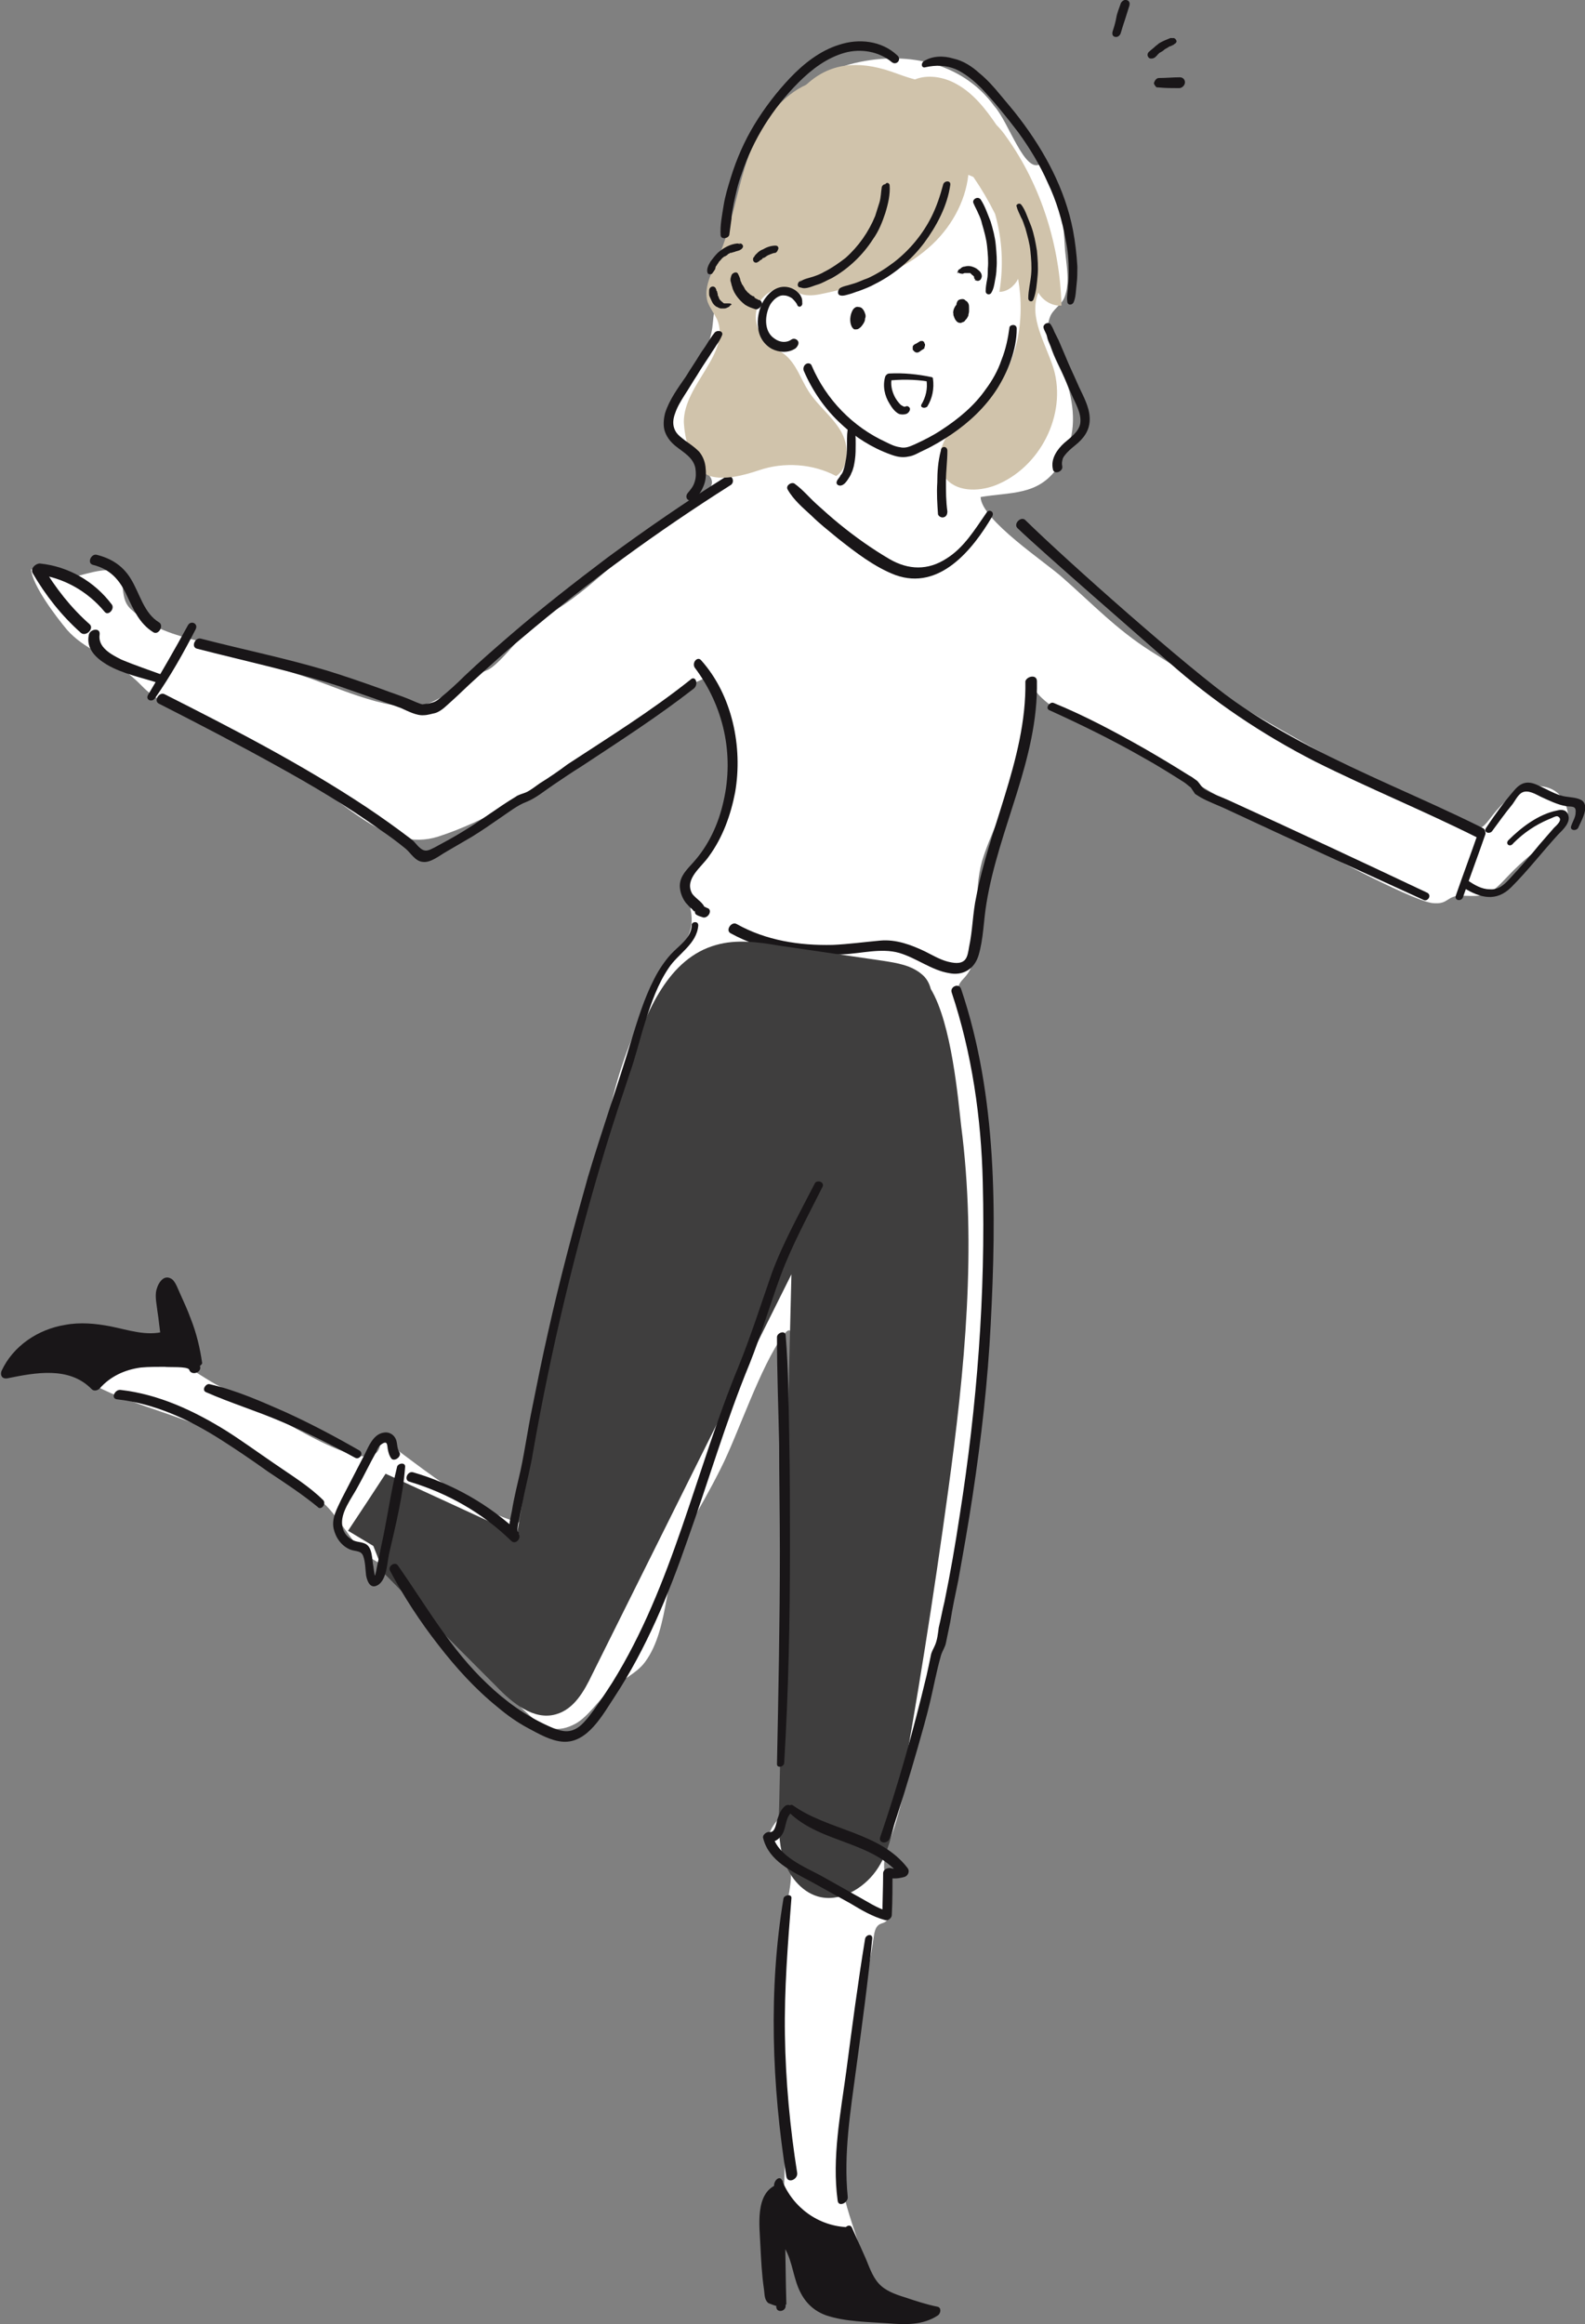 <?xml version="1.0" encoding="utf-8"?>
<!-- Generator: Adobe Illustrator 27.9.5, SVG Export Plug-In . SVG Version: 9.03 Build 54986)  -->
<svg version="1.1" id="a" xmlns="http://www.w3.org/2000/svg" xmlns:xlink="http://www.w3.org/1999/xlink" x="0px" y="0px"
	 viewBox="0 0 219.5 321.7" style="enable-background:new 0 0 219.5 321.7;" xml:space="preserve">
<rect x="0" y="0" width="219.5" height="321.7" fill="#808080" stroke="none"/>
<style type="text/css">
	.st0{fill:#FFFFFF;}
	.st1{fill:#191618;}
	.st2{fill:#3F3E3E;}
	.st3{fill:#D0C3AB;}
</style>
<path class="st0" d="M144.1,22.7c3.2,2.7,3.1,8.2,3.4,12c0.2,2.1,0.7,4.5-0.1,6.5c-0.4,1-1.6,1.6-2,2.7c-1.3,3.6,1.8,7,2.7,10.3
	c0.9,3.7,0.7,7.2-1.7,10.6c-2.7,3.8-6.4,3.3-10.6,4c0.1,3.2,9.1,9.1,11.4,11.2c4.1,3.6,7.4,7.1,12.1,10.1
	c12.2,7.8,29.8,17.9,43.2,24.1c3.8,1.8,2.7-1.1,7.5-4.5c2.1-1.5,6.4-1.4,7.1,2.7c0.3,2.1-1.2,2.7-2.5,3.8c-2.1,1.7-3.8,3-5.7,5
	c-2.6,2.8-3.1,2.9-6.1,2.8c-2.6-0.2-2,1.3-4.5,1c-3.2-0.5-16.6-7.8-22.8-11c-6.6-3.4-12.2-7.3-19-10.5c-2.1-1-13.9-6-13.5-9.2
	c2.2,6.6-5,18.2-7,24.9c-1.2,4.3-0.3,8.6-1,12.9c-0.8,4.6-3.2,2.6-2,7c1.6,5.9,3.8,19.6,3.8,25.8c0,14.1-1,28.2-3,42.2
	c-1.2,8.1-3,17.9-5.2,25.8c-1.6,5.8-3.3,16.7-5.5,22.2c-1.5,3.9,0,4.9,0,9.3c0,3-1.7,0.6-2.1,3.7c-0.9,6.3-2.4,11.5-2.9,16.3
	c-0.6,6.5-1.8,8.7-1.8,15.2c0,5.1,3.1,11.1,4,16c-7.9,0.9-12-7.8-11.7-13.5c0.3-5.7-0.5-11.4-0.5-17.3c0-5.8-0.3-11.7,0.2-17.5
	c0.2-2,1.5-6.5,1.2-8.5c-0.3-2-3.6-1.8-3.2-4c0.4-2.7,2.6-3.8,4.2-5.8c2.8-3.3,0.3-7.9,0.5-12c0.4-12.2,0.5-13,0.5-25.2
	c0-4.3,1.2-10.4-1.2-14c-2.4-3.6,1-16.7-1.8-13c-3.2,4.3-6.3,13.8-8.7,18.5c-1.5,3-3,5.6-4.7,8.5c-3.2,5.4-2.2,13.5-5.8,18.3
	c-1.1,1.5-3.3,2.5-4.8,3.8s-3,3.7-4.8,4.7c-2.4,1.3-4.2,0.8-6.3-1.1c-5-4.4-8.7-10.5-13.7-15c-4.3-3.9-3.4-4-8.5-6.9
	c-2-1.1-4.8-6.6-6.8-7.8c-3.5-2-8.7-5.8-12-8c-5.1-3.4-13.9-5.1-19.2-8c0.2-1.4,3.7-4.9,5.1-5.3c3.3-1,8.8,3.8,12.3,5.5
	c7.6,3.7,22.1,14.1,22.1,7.4c0-1.3,13,11.1,20.9,11.6c1.3-4.1,0.6-6.8,1.3-9.8c1.9-7.5,2.5-13,5.2-20.2c2.2-5.9,2.4-12.1,3-18.2
	c0.9-9.7,3.2-19.9,11.5-32c1.9-2.8,1.1-4.5,0.5-7.5c-0.5-2.5,2.2-4.2,4.2-8c2.8-5.2,2.6-17.4-0.9-21.7c-7.1,2.5-12.9,8.9-19.2,12.7
	c-5.8,3.5-12,7.4-18.5,9.5c-7.2,2.3-12.8-5-19.4-8.5c-4.9-2.6-9.9-5.2-14.7-7.9c-2-1.1-5.3-2.7-6.8-4.3c-1-1-0.9-0.9-2.2-2
	c-2.7-2.4-5.9-3.2-8.3-5.9c-1.5-1.8-4.8-6.1-5-8.4c1.5,0.3,2.9,1.2,4.7,1.3c1.1,0,4.8-1.5,6.4-1.1c2.5,0.7,0.8,3.5,2.7,5.3
	c3,2.8,5.9,3.5,9.6,4.5c4.6,1.3,9.1,3.2,13.7,4.6s12,5.1,16.8,4.3c2.9-0.5,6.2-3.8,9.2-4.9c1.9-0.7,5.8-6.4,7.6-7.3
	c5.7-2.7,11-8.8,16-12.5c5.4-4,8.8-5.2,7.2-7.2c-1.6-2.2-4.3-3.6-5.2-6c-1-2.5,5.2-9.3,5.7-14.9s2.2-10.4,3.2-15.8
	c1.2-6.1,5.6-9.3,9.4-13.9c2.3-2.8,2.8-5.3,6.4-6.3c7.5-2,15.5-0.4,20,5.8C139.7,16.9,141.9,24.1,144.1,22.7z"/>
<path class="st1" d="M143.6,94.3c0.2,10.8-5.3,20.3-7,30.8c-0.4,2.4-0.4,4.9-1.1,7.2c-0.6,1.9-2.2,2.8-4.1,2.4
	c-2.4-0.4-4.5-2.1-6.9-2.8c-2.5-0.7-5.2,0.1-7.8,0.2c-5.3,0.3-10.8-0.3-15.5-2.9c-0.8-0.4,0.1-1.7,0.8-1.3c4.1,2.3,8.7,3,13.3,2.9
	c2.2-0.1,4.4-0.4,6.6-0.6c2.2-0.2,4.3,0.6,6.2,1.5c1,0.5,2,1.1,3.1,1.4c0.8,0.2,1.8,0.4,2.4-0.2c0.4-0.4,0.5-1.2,0.6-1.8
	c0.5-2.3,0.5-4.7,1-7c0.9-4.7,2.5-9.2,3.9-13.8c1.6-5.2,3-10.5,2.9-16C142.2,93.6,143.6,93.3,143.6,94.3L143.6,94.3z"/>
<path class="st1" d="M137.4,71.5c-2.7,4.6-7.3,10.3-13.4,8.1c-2.9-1.1-5.6-3.2-8-5.1c-1.2-1-2.5-2-3.6-3.1c-1.2-1.1-2.5-2.2-3.3-3.6
	c-0.4-0.6,0.6-1.2,1-0.8c1.1,0.8,2,1.9,3,2.8c1,0.9,2,1.8,3.1,2.7c2.2,1.8,4.6,3.5,7,4.9c2.6,1.5,5.3,1.6,7.9-0.1
	c2.4-1.5,3.9-4,5.5-6.3C136.9,70.4,137.8,70.8,137.4,71.5L137.4,71.5L137.4,71.5z"/>
<path class="st1" d="M97.1,91.4c4.3,4.8,5.8,12,4.7,18.3c-0.6,3.1-1.7,6.2-3.6,8.8c-1,1.5-3.4,3.1-2.4,5.1c0.4,0.8,2.1,1.5,1.8,2.6
	c0-0.2-0.1-0.4-0.1-0.7c-0.1-0.1,0.6,0.3,0.5,0.2c0.7,0.3,0.1,1.4-0.6,1.3c-0.3-0.1-0.7-0.2-1-0.4c-0.2-0.2-0.2-0.4-0.1-0.7
	c-0.1,0.5-0.2,0.2-0.5-0.1c-0.3-0.2-0.5-0.5-0.8-0.8c-0.4-0.5-0.7-1.2-0.8-1.8c-0.3-1.6,0.7-2.6,1.7-3.7c2.2-2.4,3.6-5.4,4.3-8.6
	c1.5-6.5,0-13.2-4-18.5C95.8,91.7,96.6,90.8,97.1,91.4L97.1,91.4L97.1,91.4z"/>
<path class="st1" d="M96.1,95.3c-5,3.9-10.3,7.3-15.6,10.8c-1.3,0.8-2.6,1.7-3.8,2.5c-1.2,0.8-2.5,1.9-3.8,2.4
	c-1.3,0.5-2.4,1.4-3.6,2.2c-1.3,0.9-2.6,1.8-3.9,2.6c-1.2,0.7-2.4,1.4-3.6,2.1c-0.9,0.5-2.2,1.6-3.3,1.4c-1-0.1-1.6-1.2-2.3-1.8
	c-1.1-0.9-2.3-1.8-3.5-2.6c-4.6-3.3-9.5-6.2-14.4-8.9c-5.4-3-10.8-5.8-16.3-8.6c-0.8-0.4,0.1-1.7,0.8-1.3c9.5,4.8,19,9.7,27.9,15.6
	c2.1,1.4,4.2,2.9,6.3,4.5c0.5,0.4,0.7,0.8,1.2,1.2c0.7,0.6,1.2,0.3,2-0.1c1.3-0.7,2.6-1.4,3.9-2.2c2.5-1.5,4.8-3.3,7.3-4.8
	c0.4-0.3,0.9-0.4,1.4-0.6c0.7-0.3,1.4-0.9,2-1.3c1.3-0.8,2.6-1.7,3.8-2.6c5.8-3.8,11.6-7.4,17-11.7C96.3,93.4,96.8,94.7,96.1,95.3
	L96.1,95.3L96.1,95.3z"/>
<path class="st1" d="M101.1,67.2C91,73.6,81.4,80.6,72.3,88.3c-2.3,1.9-4.5,3.9-6.7,5.9c-1,0.9-2,1.9-3,2.8
	c-0.7,0.6-1.4,1.4-2.3,1.7c-0.5,0.1-1.1,0.3-1.6,0.3c-1,0.1-2.3-0.6-3.2-1c-2.8-1-5.6-2-8.5-3c-6.5-2.1-13.1-3.5-19.7-5.2
	c-0.9-0.2-0.3-1.6,0.5-1.4c5.8,1.5,11.7,2.7,17.4,4.4c2.6,0.8,5.2,1.7,7.7,2.6c1.3,0.5,2.6,0.9,3.8,1.4c0.5,0.2,1.3,0.6,1.8,0.7
	c0.1,0,0.5-0.1,0.8-0.1c0.9-0.2,1.1-0.3,1.8-0.9c1.1-0.9,2.2-1.9,3.2-2.9c2.1-2,4.3-3.9,6.5-5.8c4.3-3.7,8.8-7.2,13.3-10.6
	c5.3-3.9,10.8-7.7,16.4-11.2C101.4,65.5,101.9,66.8,101.1,67.2L101.1,67.2L101.1,67.2z"/>
<path class="st1" d="M20.5,96.2c1.9-3.2,3.7-6.3,5.5-9.6c0.4-0.8,1.5-0.3,1.1,0.5c-1.7,3.3-3.5,6.5-5.6,9.5
	C21.1,97.3,20.1,96.9,20.5,96.2L20.5,96.2z"/>
<path class="st1" d="M21.2,87.5c-1.9-1.2-2.7-3.1-3.6-5c-1-2.2-2.3-3.7-4.7-4.3c-0.9-0.2-0.3-1.6,0.5-1.4c2,0.5,3.6,1.5,4.7,3.3
	c1.3,2.1,1.8,4.8,4,6.1C22.7,86.7,21.9,88,21.2,87.5L21.2,87.5L21.2,87.5z"/>
<path class="st1" d="M14.5,84.7c-2.4-2.9-5.8-4.8-9.5-5.2c0.3-0.4,0.6-0.8,0.9-1.1c1.8,3,3.9,5.7,6.5,8c0.7,0.6-0.5,1.8-1.2,1.2
	c-2.7-2.4-4.9-5.2-6.7-8.3C4.2,78.6,5,78,5.5,78c4,0.4,7.6,2.5,10,5.7C15.9,84.3,15,85.3,14.5,84.7C14.5,84.7,14.5,84.7,14.5,84.7z"
	/>
<path class="st1" d="M22.1,94.6c-2.4-0.8-5.1-1.3-7.3-2.6c-1.5-0.9-2.9-2.2-2.5-4.1c0.1-0.8,1.6-1.1,1.5-0.1c-0.3,1.8,1.6,2.8,3,3.5
	c1.9,0.8,4,1.5,5.9,2.2C23.3,93.7,22.7,94.8,22.1,94.6C22.1,94.6,22.1,94.6,22.1,94.6z"/>
<path class="st1" d="M204.5,115.9c-7.4-3.7-15-6.8-22.4-10.5c-7.4-3.8-14.1-8.3-20.3-13.8c-3.4-3-17.7-15.4-20.9-18.5
	c-0.6-0.6,0.5-1.7,1.1-1.1c5.7,5.6,22.5,20.5,29,25.1c6.7,4.7,14.1,8.2,21.6,11.6c4.2,1.9,8.5,3.8,12.7,5.9
	C206.2,115,205.3,116.3,204.5,115.9L204.5,115.9L204.5,115.9z"/>
<path class="st1" d="M205.7,115.5c-1,2.9-2.1,5.8-3.1,8.7c-0.2,0.6-1.2,0.5-1-0.2c1-2.9,2.1-5.8,3.1-8.7
	C204.9,114.8,205.9,114.9,205.7,115.5L205.7,115.5L205.7,115.5z"/>
<path class="st1" d="M197.2,124.6c-9.2-4.2-18.4-8.4-27.6-12.7c-1.1-0.5-2.2-0.9-3.3-1.5c-0.3-0.2-0.5-0.3-0.8-0.5
	c-0.2-0.3-0.4-0.6-0.6-0.9c-0.3-0.2-0.6-0.5-0.9-0.7c-1.9-1.2-3.8-2.4-5.8-3.5c-4.2-2.4-8.5-4.5-12.9-6.5c-0.6-0.3,0.1-1.2,0.6-1
	c4.4,1.8,8.7,4.1,12.9,6.5c1.9,1.1,3.9,2.3,5.8,3.5c0.4,0.2,0.8,0.5,1.2,0.8c0.4,0.4,0.6,0.9,1.1,1.2c1,0.6,2.2,1,3.3,1.5
	c9.2,4.2,18.4,8.5,27.5,12.8C198.3,124,197.7,124.8,197.2,124.6L197.2,124.6L197.2,124.6z"/>
<path class="st1" d="M208.9,116.3c1.8-1.8,4.2-3.6,6.7-4.1c0.7-0.2,1.4-0.1,1.6,0.7c0.3,1-0.8,2-1.4,2.6c-2.2,2.4-4.2,5-6.5,7.3
	c-2.1,2.1-4.3,1.5-6.6,0.1c-0.6-0.3,0.1-1.3,0.6-1c0.9,0.6,1.9,1.2,3,1.2c1.2,0.1,2-0.6,2.8-1.5c1.4-1.5,2.8-3.1,4.1-4.7
	c0.7-0.8,1.3-1.5,2-2.3c0.3-0.3,1.4-1.2,0.5-1.6c-0.2-0.1-0.9,0.3-1.2,0.4c-1.9,0.8-3.5,1.9-4.9,3.3
	C209.1,117.4,208.4,116.8,208.9,116.3L208.9,116.3L208.9,116.3z"/>
<path class="st1" d="M205.8,114.6c1.2-1.8,2.5-3.6,3.9-5.2c1.1-1.3,2.1-1.3,3.5-0.6c0.9,0.4,1.9,1,2.9,1.3c0.9,0.3,2,0.2,2.8,0.6
	c1.4,0.7,0.1,2.9-0.3,3.8c-0.2,0.6-1.3,0.5-1-0.2c0.2-0.6,0.6-1.2,0.6-1.8c0.1-1-0.5-0.8-1.3-0.9c-1.2-0.2-2.4-0.8-3.5-1.3
	c-0.8-0.4-1.8-1-2.6-0.6c-0.6,0.3-1,1.2-1.4,1.7c-1,1.2-1.9,2.5-2.8,3.7C206.2,115.5,205.4,115.2,205.8,114.6L205.8,114.6
	L205.8,114.6z"/>
<g>
	<path class="st2" d="M53.4,204c6.1,2.8,12.2,5.6,18.2,8.4c3.6-22.3,8.9-44.4,15.8-65.9c2.1-6.5,5.2-13.9,11.8-15.7
		c2.8-0.8,5.8-0.4,8.7,0.1c4.8,0.7,9.6,1.4,14.4,2.1c1.9,0.3,3.9,0.6,5.4,1.9c0.6,0.5,1,1.2,1.2,2c2.9,4.8,3.8,15.4,4.2,18.9
		c2.2,16.8,0.5,33.9-1.8,50.6c-2,14.6-4.3,29.2-7,43.8c-0.6,3.1-1.2,6.3-3,8.8s-5.1,4.4-8.1,3.5c-2.3-0.7-4-2.9-4.7-5.2
		c-0.7-2.3-0.7-4.8-0.6-7.3c0.2-8.9,0.4-17.9,0.6-26.8c0.4-15.6,0.7-31.2,1.1-46.8c-9.2,18.5-18.4,36.9-27.6,55.4
		c-1.1,2.3-2.5,4.8-5,5.5c-3.1,0.9-6.1-1.6-8.3-3.9c-5.2-5.2-10.4-10.4-15.5-15.6c-0.5-1.3-1-2.5-1.5-3.8c-1.2-0.7-2.3-1.4-3.5-2.1
		C50,209.2,51.7,206.6,53.4,204L53.4,204z"/>
	<path class="st1" d="M133.1,136.9c5,14.8,4.9,31,4.1,46.4c-0.4,7.9-1.3,15.8-2.5,23.7c-0.6,4-1.3,7.9-2,11.8
		c-0.4,1.9-0.8,3.8-1.1,5.7c-0.2,1-0.4,1.9-0.6,2.9c-0.1,0.6-0.5,1.1-0.7,1.8c-0.6,2.1-1,4.3-1.5,6.4c-0.5,2.1-1.1,4.2-1.7,6.3
		c-1.2,4.2-2.5,8.4-3.9,12.6c-0.3,0.8-1.6,0.7-1.3-0.2c2.5-7.3,4.6-14.8,6.4-22.3c0.2-0.9,0.4-1.8,0.6-2.8c0.1-0.6,0.4-1,0.6-1.5
		c0.3-0.7,0.4-1.6,0.5-2.4c0.3-1.2,0.5-2.4,0.8-3.6c0.8-3.9,1.5-7.9,2.1-11.9c2.4-15.2,3.6-30.6,3.2-46.1
		c-0.2-8.9-1.5-17.9-4.3-26.3C131.5,136.6,132.8,136,133.1,136.9L133.1,136.9L133.1,136.9z"/>
	<path class="st1" d="M96.7,128.1c-0.2,2.6-2.8,3.9-4.1,5.9c-1.5,2.2-2.4,4.8-3.2,7.3c-0.8,2.5-1.4,5.1-2.3,7.6
		c-1.1,3.3-2.2,6.6-3.2,9.9c-4.2,13.9-7.6,28-10.1,42.3c-0.3,1.9-0.8,3.8-1.2,5.7c-0.2,1.1-0.5,2.3-0.7,3.5c-0.1,0.4-0.4,1.7-0.1,2
		c0.5,0.6-0.4,1.6-1,1c-4-3.9-8.8-6.6-14.1-8.2c-0.8-0.2-0.3-1.5,0.5-1.3c5.5,1.6,10.6,4.5,14.7,8.4c-0.3,0.4-0.7,0.7-1,1
		c-0.8-1-0.2-3,0-4.1c0.3-1.9,0.8-3.8,1.2-5.6c0.6-2.8,1-5.7,1.6-8.6c0.7-3.5,1.4-7,2.2-10.5c1.6-7.2,3.5-14.3,5.5-21.4
		c1.9-6.4,4.1-12.6,6-18.9c0.9-2.9,1.8-5.9,3.2-8.6c0.6-1.2,1.4-2.4,2.3-3.4c1.1-1.2,2.8-2.2,2.9-4
		C95.7,127.6,96.7,127.4,96.7,128.1L96.7,128.1L96.7,128.1z"/>
	<path class="st1" d="M113.9,164.3c-2,4-4.2,8-5.8,12.3c-1.5,4.1-2.7,8.2-4.3,12.2c-3.3,8-5.7,16.3-8.6,24.4
		c-2.6,7.5-5.7,15-10.1,21.7c-1.6,2.4-3.7,6.4-7.1,6.2c-1.7-0.1-3.4-1.1-4.9-1.9c-1.5-0.8-2.9-1.8-4.2-2.9c-3.1-2.5-5.8-5.5-8.2-8.6
		c-2.5-3.2-4.8-6.7-6.7-10.3c-0.3-0.6,0.7-1.3,1.1-0.7c4,5.7,7.3,11.6,12.4,16.4c2.5,2.4,5.3,4.4,8.4,5.8c1.1,0.5,2.3,1,3.4,0.6
		c0.9-0.3,1.5-1,2.1-1.7c1.2-1.5,2.3-3.2,3.4-4.9c8.4-13.5,11.5-29.3,17.5-43.8c1.7-4.2,3.1-8.6,4.6-12.9c1.6-4.3,3.9-8.4,6-12.5
		C113.4,163.3,114.2,163.7,113.9,164.3L113.9,164.3L113.9,164.3z"/>
	<path class="st1" d="M56.1,203.1c-0.3,4-1.3,8-2.2,11.9c-0.3,1.3-0.3,3.4-1.4,4.3c-1.1,0.8-1.6-0.2-1.8-1.2
		c-0.1-0.8-0.1-1.9-0.4-2.7c-0.3-0.8-1-0.6-1.8-0.9c-1.2-0.5-2-1.6-2.3-2.9c-0.3-1.5,0.5-2.8,1.1-4.1c1-1.9,1.9-3.7,2.9-5.6
		c0.7-1.2,1.3-3.4,3-3.6c0.6-0.1,1.2,0.2,1.5,0.7c0.4,0.6,0.2,1.4,0.6,2c0.4,0.6-0.7,1.4-1.1,0.9c-0.3-0.4-0.4-0.8-0.5-1.3
		c-0.1-0.6,0-1.4-1.1-0.5c-0.2,0.2-0.4,0.6-0.5,0.9c-0.9,1.6-1.7,3.3-2.6,4.9c-0.8,1.5-2.4,3.5-2.1,5.3c0.1,0.8,0.6,1.5,1.3,1.9
		c0.6,0.4,1.3,0.3,1.9,0.6c1,0.5,0.9,2.1,1.1,3.1c0,0.1,0.2,1.3,0.2,1.3c0.1,0,0.3-1.2,0.3-1.2c0.2-0.9,0.4-1.9,0.6-2.9
		c0.8-3.6,1.3-7.4,2.2-11C55.2,202.5,56.2,202.4,56.1,203.1L56.1,203.1L56.1,203.1z"/>
	<path class="st1" d="M109.8,249.9c4.9,3.5,12.1,3.7,15.9,8.7c0.3,0.4,0.1,1-0.4,1.2c-1,0.3-1.9,0.3-2.8,0c0.3-0.2,0.7-0.5,1.1-0.7
		c0,2,0,4-0.1,6c0,0.4-0.5,0.8-0.9,0.7c-1.8-0.5-3.3-1.4-4.8-2.3l-5.6-3.1c-2.6-1.4-5.7-2.8-6.5-5.9c-0.2-0.5,0.5-1,0.9-0.9
		c0.8,0.1,0.9-1.4,1.1-1.9c0.2-0.6,0.4-1.1,0.9-1.6c0.7-0.7,1.6,0.2,0.9,0.9c-0.8,0.8-0.6,2.2-1.3,3.1c-0.5,0.7-1.2,1-2.1,0.9
		c0.3-0.3,0.6-0.6,0.9-0.9c0.8,2.9,4.4,4.3,6.8,5.6c1.6,0.9,3.2,1.8,4.8,2.7c1.5,0.8,2.9,1.8,4.5,2.2c-0.3,0.2-0.6,0.5-0.9,0.7
		c0-2,0.1-4,0.1-6c0-0.5,0.6-0.8,1.1-0.7c0.7,0.2,1.2,0.2,1.8,0c-0.1,0.4-0.3,0.8-0.4,1.2c-3.9-5-11.1-4.6-15.5-8.9
		C108.8,250.4,109.4,249.6,109.8,249.9L109.8,249.9L109.8,249.9z"/>
	<path class="st1" d="M120.8,268.3c-0.6,6-1.4,11.9-2.2,17.8c-0.8,6-1.8,12-1.2,18c0.1,0.8-1.3,1.5-1.4,0.5
		c-0.8-5.9,0.4-12,1.2-17.9c0.8-6.1,1.6-12.2,2.6-18.3C119.9,267.8,120.8,267.6,120.8,268.3L120.8,268.3L120.8,268.3z"/>
	<path class="st1" d="M109.6,262.8c-0.5,6.3-1,12.6-0.9,18.9c0.1,6.4,0.7,12.8,1.7,19.1c0.1,0.9-1.3,1.5-1.5,0.5
		c-2-12.6-2.5-25.9-0.4-38.5C108.6,262.3,109.7,262.1,109.6,262.8L109.6,262.8L109.6,262.8z"/>
	<g>
		<g>
			<path class="st1" d="M108.2,319c0-0.1,0-0.1,0-0.2C108.2,318.9,108.2,318.9,108.2,319z"/>
			<path class="st1" d="M105.9,306.6c0-1.5,0.4-3.2,1.8-3.7l0.2-0.8c1.4,3.9,5.4,6.8,9.6,6.8l0-0.2c0.8,1.9,1.6,3.7,2.4,5.5
				c0.4,0.9,0.8,1.8,1.4,2.4c0.7,0.7,1.6,1.1,2.5,1.5c1.9,0.8,3.8,1.3,5.8,1.8c-1.8,1.4-4.3,1.2-6.6,1c-1.5-0.1-3-0.3-4.4-0.4
				c-2.2-0.2-4.6-0.5-6.2-2.1c-2.4-2.5-1.7-7.1-4.4-9.2c0.1,3.2,0.1,6.4,0.2,9.6c-0.1-0.4-1.1-0.3-1.5-0.7c-0.1-0.1-0.2-0.4-0.2-0.5
				C106,314,105.8,310.3,105.9,306.6L105.9,306.6z"/>
		</g>
		<path class="st1" d="M108.3,301.8c1.5,3.8,5.1,6.4,9.2,6.5c-0.2,0.2-0.4,0.5-0.7,0.7c0-0.1,0-0.1,0-0.2c0.1-0.5,0.9-1.1,1.2-0.4
			c0.6,1.3,1.1,2.5,1.7,3.8c0.6,1.3,1,2.8,2,3.9c0.9,1,2.3,1.5,3.6,1.9c1.5,0.5,3,1,4.5,1.3c0.6,0.1,0.5,0.9,0.1,1.2
			c-2.1,1.4-4.6,1.3-7,1.1c-2.8-0.2-5.8-0.2-8.5-1.1c-2.2-0.8-3.4-2.4-4.1-4.5c-0.7-2.1-0.9-4.6-2.8-6.2l1.2-0.6
			c0.1,3.3,0.1,6.5,0.2,9.8c-0.4,0-0.9,0.1-1.3,0.1c0,0.2-0.4,0-0.7-0.1c-0.2-0.1-0.3-0.1-0.5-0.2c-0.6-0.5-0.5-1.3-0.6-1.9
			c-0.3-2-0.4-4.1-0.5-6.1c-0.1-2.6-0.8-7.2,2.3-8.4c-0.2,0.2-0.3,0.3-0.5,0.5c0.1-0.2,0.3-0.6,0.3-0.7c0.1-0.5,1.1-0.7,1-0.1
			c-0.1,0.2,0,0.6,0,0.8c0,0.3-0.3,0.6-0.6,0.7c-1.4,0.6-1.2,2.8-1.2,4c0,1.8,0,3.6,0.1,5.4c0.1,0.8,0.1,1.6,0.2,2.4
			c0.1,0.7,0,2.2,0.6,2.6c0.6,0.4,1.4,0.2,1.3,1.2c0,0.8-1.3,1-1.3,0.1c-0.1-3.3-0.1-6.5-0.2-9.8c0-0.6,0.8-0.9,1.2-0.6
			c3.2,2.6,1.9,8,5.6,10c2.2,1.2,5,1.1,7.4,1.3c2.6,0.2,5.5,0.8,7.8-0.7c0,0.4,0,0.8,0.1,1.2c-1.6-0.3-3.1-0.8-4.6-1.3
			c-1.3-0.5-2.7-1-3.8-1.9c-1-0.9-1.5-2.3-2.1-3.5c-0.7-1.6-1.4-3.1-2.1-4.7c0.4-0.1,0.8-0.3,1.2-0.4c0,0.1,0,0.1,0,0.2
			c-0.1,0.3-0.3,0.7-0.7,0.7c-4.5-0.1-8.5-2.9-10.1-7.1C107.1,301.8,108,301.1,108.3,301.8L108.3,301.8z"/>
	</g>
	<path class="st1" d="M49.2,201.8c-3.3-1.8-6.7-3.5-10.2-5c-3.5-1.5-7.1-2.6-10.5-4.1c-0.6-0.3,0-1.2,0.5-1.1
		c3.6,0.8,7.2,2.4,10.6,3.9c3.5,1.6,6.9,3.4,10.2,5.3C50.4,201.2,49.8,202.1,49.2,201.8L49.2,201.8L49.2,201.8z"/>
	<path class="st1" d="M44,208.6c-2.2-1.8-4.5-3.3-6.9-4.9c-2.1-1.5-4.3-3-6.5-4.4c-4.4-2.8-9.1-5-14.4-5.6c-0.9-0.1-0.3-1.4,0.5-1.3
		c5.3,0.6,10.2,2.9,14.7,5.7c2.2,1.4,4.4,3,6.6,4.5c2.3,1.6,4.8,3.1,6.8,5.1C45.2,208.3,44.4,209.1,44,208.6L44,208.6L44,208.6z"/>
	<g>
		<path class="st1" d="M6.3,184.8c2.4-1,5.2-1.2,7.8-0.7c2.9,0.5,5.9,1.8,8.8,0.9c-0.2-1.9-0.5-3.7-0.7-5.6c-0.1-0.8,0.2-2.1,1-1.9
			c2,3.5,3.4,7.3,4.2,11.2l-0.4,0.7c0-0.5-0.7-0.7-1.2-0.7c-2.2-0.1-4.5-0.3-6.7,0.1c-2.2,0.4-4.4,1.3-5.8,3.1
			c-1.5-1.6-3.7-2.4-5.9-2.5s-4.4,0.4-6.5,0.9C1.8,187.7,3.9,185.9,6.3,184.8L6.3,184.8z"/>
		<path class="st1" d="M26.8,188.9c-0.8-3.9-2.2-7.6-4.2-11c0.2,0.1,0.4,0.2,0.5,0.3c-0.6,0,0.4,6,0.4,6.6c0,0.4-0.2,0.8-0.5,0.9
			c-4,1.1-7.8-1.1-11.8-1.1c-4,0.1-8,1.9-9.8,5.7c-0.3-0.3-0.6-0.6-0.8-0.8c4.4-1,9.6-1.9,13.1,1.7l-1.1,0.1
			c1.9-2.2,4.7-3.2,7.6-3.5c1.7-0.1,3.3-0.1,5,0c1.1,0.1,2.1,0.1,2.5,1.3c0.3,0.9-1.2,1.4-1.5,0.5c-0.2-0.5-2.9-0.3-3.4-0.4
			c-1.1,0-2.2,0-3.3,0.1c-2.2,0.3-4.2,1.2-5.7,2.9c-0.3,0.3-0.8,0.4-1.1,0.1c-3.1-3.2-7.8-2.3-11.7-1.5c-0.7,0.1-1-0.4-0.8-1
			c1.6-3.5,5.1-5.8,8.8-6.4c2.1-0.4,4.2-0.2,6.3,0.2c2.5,0.5,5,1.4,7.5,0.7c-0.2,0.3-0.4,0.6-0.5,0.9c-0.2-1.2-0.3-2.5-0.5-3.7
			c-0.1-0.9-0.3-1.8-0.2-2.6c0.1-0.9,0.9-2.6,2.1-1.9c0.6,0.3,1,1.6,1.3,2.2c0.5,1.1,1,2.2,1.4,3.3c0.8,2,1.3,4.1,1.6,6.2
			C27.9,189.1,26.9,189.6,26.8,188.9L26.8,188.9L26.8,188.9z"/>
	</g>
	<path class="st1" d="M107.6,244.2c0.2-9.9,0.4-19.7,0.4-29.5c0-4.9-0.1-9.9-0.1-14.8c-0.1-4.9-0.3-9.9-0.3-14.8
		c0-0.6,1.1-1,1.2-0.3c0.4,4.8,0.4,9.6,0.5,14.4c0.1,5,0.1,10,0.1,15c0,9.9-0.2,19.9-0.8,29.8C108.6,244.6,107.6,244.8,107.6,244.2
		L107.6,244.2L107.6,244.2z"/>
</g>
<g>
	<path class="st3" d="M97.6,65.5c-2-1.3-2.8-4.9-2.9-7.1c0-5.2,6.6-9.5,4.6-14.2c-0.4-0.8-1-1.6-1.3-2.4c-0.6-1.9,0.5-3.9,1.3-5.8
		c2.3-5,2.8-10.7,4.9-15.8c1.4-3.3,3.7-6.5,6.9-8.2c0.2-0.1,0.5-0.2,0.7-0.4c3.1-2.8,6.9-3.3,11.6-1.7c1.1,0.4,2.2,0.8,3.3,1.1
		c1.7-0.7,3.9-0.4,5.7,0.6c2.4,1.3,4.1,3.5,5.6,5.7c0.5,0.5,1,1.1,1.4,1.7c4.8,6.7,7.4,15.1,7.6,23.3c-1.3,0.1-2.6-0.7-3.2-1.8
		c-1.4,3.4,1,7,2.1,10.5c1.9,6.4-1.9,13.8-8.1,16.2c-2.4,0.9-5.5,0.9-7-1.2c-1.3-1.9-0.6-4.6,0.9-6.4c1.4-1.8,3.5-3.1,5.1-4.7
		c4.1-4.1,5.2-10.5,4.2-16.3c-0.5,1-1.5,1.8-2.6,1.8c0.6-3.6,0.4-7.3-0.6-10.8c-0.9-1.8-1.9-3.5-3-5.1c-0.2-0.1-0.5-0.2-0.7-0.3
		c-0.4,3.8-2.5,7.5-5.5,10.1c-4,3.5-9.2,5.2-14.4,6.3c-0.9,0.2-1.9,0.4-2.9,0.2c-0.8-0.2-1.5-0.7-2.3-0.8c-1.8-0.4-3.8,1-4.2,2.8
		c-0.5,1.8,0.4,3.8,1.9,5c0.6,0.5,1.4,0.8,2,1.3c1.6,1.3,2.2,3.4,3.3,5.1c1.3,2,3.2,3.4,4.4,5.4c1.2,2,1.3,5-0.6,6.3
		c-3.2-1.7-7.2-2-10.7-0.8c-2.1,0.7-4.7,1.4-6.8,0.8C98.1,65.8,97.8,65.7,97.6,65.5L97.6,65.5z"/>
	<path class="st1" d="M104.6,42.8c-0.6-0.2-0.9-0.3-1.4-0.6c-0.4-0.3-0.8-0.7-1.1-1.1c-0.3-0.4-0.6-0.9-0.7-1.4
		c-0.1-0.2-0.1-0.4-0.2-0.7c-0.1-0.3,0-0.6,0.1-0.9c0.1-0.3,0.7-0.6,0.9-0.2c0.1,0.2,0.2,0.4,0.3,0.7c0,0.2,0.1,0.4,0.2,0.6
		c0,0,0.1,0.1,0,0c0,0,0,0.1,0.1,0.2c0.1,0.1,0.1,0.2,0.2,0.3c0.1,0.2,0.2,0.4,0.3,0.5c-0.1-0.1,0,0,0,0c0,0,0.1,0.1,0.1,0.1
		c0.1,0.1,0.1,0.2,0.2,0.2c0.2,0.2,0.3,0.3,0.5,0.4c0,0,0.1,0.1,0.1,0.1c-0.1-0.1,0.1,0,0.1,0c0.1,0,0.2,0.1,0.2,0.2
		c0.1,0.1,0.2,0.1,0.3,0.2c0.1,0,0.1,0,0.2,0.1c0,0,0.2,0.1,0.1,0c0.3,0.1,0.5,0.4,0.4,0.7C105.3,42.6,104.9,42.9,104.6,42.8
		L104.6,42.8L104.6,42.8z"/>
	<path class="st1" d="M107.4,35c-0.2,0-0.5,0.1-0.7,0.2c-0.1,0-0.1,0-0.2,0.1c0,0-0.1,0-0.1,0c-0.1,0,0,0,0,0
		c-0.1,0.1-0.2,0.1-0.3,0.2s-0.2,0.1-0.3,0.2c0,0,0,0-0.1,0c-0.1,0,0.1-0.1,0,0c-0.1,0-0.1,0.1-0.1,0.1c-0.1,0.1-0.2,0.2-0.3,0.2
		c-0.1,0.1-0.2,0.2-0.4,0.3c-0.3,0.2-0.7-0.1-0.6-0.5c0-0.1,0-0.1,0.1-0.2c0.1-0.1,0.1-0.2,0.2-0.3c0.1-0.1,0.2-0.2,0.3-0.3
		c0.2-0.2,0.5-0.4,0.8-0.5c0.5-0.3,1.1-0.5,1.7-0.5c0.2,0,0.4,0.1,0.4,0.4C107.7,34.7,107.6,34.9,107.4,35L107.4,35L107.4,35z"/>
	<path class="st1" d="M102.5,34.6C102.5,34.6,102.3,34.6,102.5,34.6l0.2-0.3c-0.1,0.4-0.5,0.4-0.8,0.5c-0.2,0.1-0.4,0.1-0.6,0.2
		c0.1,0-0.1,0-0.1,0c-0.1,0-0.1,0-0.2,0.1c-0.1,0-0.2,0.1-0.3,0.2c-0.1,0.1-0.2,0.1-0.3,0.2c0,0-0.1,0-0.1,0c0.1,0,0.1,0,0,0
		c0,0-0.1,0.1-0.1,0.1c-0.2,0.1-0.3,0.3-0.5,0.5c0,0-0.1,0.1-0.1,0.1c0.1-0.1,0,0,0,0c-0.1,0.1-0.1,0.2-0.2,0.3s-0.1,0.2-0.2,0.3
		c0,0-0.1,0.1-0.1,0.2c0,0-0.1,0.2,0,0.1c-0.1,0.3-0.3,0.5-0.5,0.8c-0.2,0.1-0.5,0.1-0.6-0.1c-0.2-0.5,0.1-1.1,0.4-1.6
		c0.3-0.4,0.6-0.8,1-1.2c0.8-0.7,1.7-1.2,2.7-1.3c0.2,0,0.4,0.1,0.5,0.2c0,0,0,0,0,0c-0.1-0.1-0.2-0.2-0.3-0.2c0,0,0.1,0,0.1,0
		c0.1,0,0.1,0,0.1,0c0.2,0,0.4,0.2,0.4,0.4C102.9,34.3,102.7,34.5,102.5,34.6L102.5,34.6L102.5,34.6z"/>
	<path class="st1" d="M110.4,42.2c-0.1-0.3-0.5-0.7-0.7-0.9c-0.3-0.2-0.7-0.4-1.1-0.4c-0.8-0.1-1.5,0.6-1.9,1.2
		c-0.8,1.4-1,3.8,0.6,4.8c0.7,0.5,1.6,0.6,2.3,0.1c0.3-0.2,0.7-0.1,0.9,0.2c0.2,0.3,0,0.7-0.3,1c-1,0.7-2.3,0.6-3.3,0.1
		c-1.1-0.6-1.8-1.7-1.9-2.9c-0.2-1.2,0.1-2.6,0.7-3.7c0.6-1,1.6-2,2.9-2c0.6,0,1.2,0.2,1.7,0.6c0.2,0.2,0.5,0.4,0.6,0.7
		c0.2,0.3,0.2,0.6,0.2,0.9C111.2,42.4,110.6,42.7,110.4,42.2L110.4,42.2L110.4,42.2z"/>
	<path class="st1" d="M123.2,25.6c0.1,1.3-0.2,2.6-0.6,3.9c-0.4,1.2-0.9,2.5-1.7,3.6c-1.4,2.2-3.4,4.1-5.7,5.4
		c-0.7,0.3-1.3,0.7-2,0.9c-0.7,0.2-1.6,0.7-2.3,0.4c0.1,0,0.2,0,0.2,0c-0.1,0-0.1,0-0.2,0c-0.6,0-0.5-0.7-0.1-0.9
		c0.1,0,0.1,0,0.2-0.1c-0.1,0-0.2,0.1-0.2,0.2c0.5-0.4,1.2-0.5,1.8-0.7c0.6-0.2,1.1-0.4,1.6-0.7c1-0.5,2-1.2,2.9-1.9
		c1.8-1.6,3.2-3.6,4.1-5.8c0.2-0.6,0.4-1.3,0.6-1.9c0.2-0.7,0.2-1.4,0.3-2c0-0.2,0.2-0.5,0.5-0.5C122.8,25.2,123.1,25.3,123.2,25.6
		C123.1,25.6,123.1,25.6,123.2,25.6z"/>
	<path class="st1" d="M100.9,42.5c-0.2,0.1-0.4,0.2-0.6,0.2c0,0-0.2,0-0.1,0c-0.1,0-0.1,0-0.2,0c-0.1,0-0.2,0-0.2,0
		c-0.1,0-0.2-0.1-0.3-0.1c0,0-0.1,0-0.1-0.1c0,0,0,0,0,0c0.1,0,0.1,0-0.1,0c-0.2-0.1-0.3-0.2-0.4-0.3c-0.3-0.3-0.4-0.7-0.6-1.1
		c-0.1-0.2-0.1-0.3-0.1-0.5c0-0.1,0-0.2,0-0.2c0-0.2,0-0.4,0.1-0.5c0.1-0.2,0.4-0.3,0.6-0.2c0.2,0.1,0.2,0.2,0.3,0.4
		c0,0.1,0,0.2,0.1,0.2c0,0.2,0.1,0.3,0.1,0.5c0,0.1,0,0.2,0.1,0.2c0,0,0,0.1,0,0.1c0-0.1,0-0.1,0,0c0,0,0,0,0,0
		c0.1,0.2,0.1,0.3,0.2,0.4c0,0,0,0,0,0c0,0-0.1-0.1,0,0c0,0,0,0,0.1,0.1c0.1,0.1,0.1,0.1,0.2,0.2c0,0,0.1,0,0.1,0.1
		c0,0,0.1,0.1,0.1,0.1c-0.1-0.1-0.1-0.1-0.1-0.1c0.1,0,0.1,0.1,0.2,0.1c0,0,0.1,0,0.1,0c0.1,0-0.1,0,0,0c0,0,0.1,0,0.1,0
		c0.1,0,0.1,0,0.1,0c0,0,0,0,0,0c-0.1,0,0,0,0,0c0,0,0.1,0,0.1,0c0,0,0.1,0,0.1,0c-0.1,0,0.1,0,0.1,0c0.2,0,0.4,0,0.4,0.2
		C101.1,42.2,101.1,42.4,100.9,42.5L100.9,42.5L100.9,42.5z"/>
	<path class="st1" d="M131.2,62.4c0,1.4-0.2,2.8-0.2,4.2c0,1.4,0,2.8,0.2,4.2c0,0.3-0.1,0.7-0.5,0.8c-0.3,0.1-0.7-0.1-0.8-0.4
		c-0.1-1.5-0.2-2.9-0.1-4.4c0-1.4,0.1-3,0.5-4.4C130.3,61.7,131.2,61.7,131.2,62.4L131.2,62.4L131.2,62.4z"/>
	<path class="st1" d="M118.3,59c0.2,0.8,0.2,1.7,0.2,2.5c0,0.7,0,1.4-0.1,2.1c-0.1,0.7-0.2,1.3-0.5,1.9c-0.1,0.3-0.3,0.6-0.5,0.9
		c-0.2,0.3-0.5,0.7-0.9,0.8c-0.4,0.1-0.8-0.2-0.6-0.6c0.1-0.3,0.4-0.5,0.5-0.8c0.2-0.2,0.3-0.4,0.4-0.7c0.2-0.6,0.3-1.2,0.4-1.8
		c0.1-0.7,0.1-1.3,0.1-2c0-0.8,0-1.6,0.2-2.4C117.6,58.7,118.1,58.7,118.3,59L118.3,59L118.3,59z"/>
	<path class="st1" d="M123.5,8.6c-1.8-1.5-4.3-1.9-6.5-1.3c-2.5,0.7-4.6,2.3-6.4,4.1c-3.6,3.6-6.3,7.9-7.9,12.7
		c-0.5,1.3-0.8,2.7-1.1,4.1c-0.1,0.7-0.3,1.4-0.3,2.1c-0.1,0.7-0.2,1.5-0.3,2.2c-0.1,0.5-1.1,0.7-1.2,0.1c-0.1-1.4,0.2-2.8,0.4-4.1
		c0.2-1.3,0.6-2.6,1-3.9c0.8-2.6,1.9-5.1,3.3-7.4c1.4-2.3,3.1-4.5,4.9-6.4c1.9-2,4.2-3.8,6.8-4.6c2.7-0.9,5.9-0.6,8.1,1.5
		C124.9,8.3,124.1,9.1,123.5,8.6L123.5,8.6L123.5,8.6z"/>
	<path class="st1" d="M131.6,25.6c-0.4,2.9-1.9,5.7-3.6,8c-1.8,2.4-4.2,4.4-6.8,5.7c-0.7,0.4-1.5,0.7-2.3,1
		c-0.4,0.1-0.8,0.3-1.2,0.4c-0.4,0.1-0.9,0.3-1.3,0.2c-0.5-0.1-0.4-0.7-0.1-1c0.3-0.2,0.7-0.3,1.1-0.4c0.3-0.1,0.7-0.2,1-0.3
		c0.6-0.2,1.2-0.5,1.8-0.7c1.3-0.6,2.4-1.3,3.6-2.2c2.2-1.7,4-3.9,5.2-6.3c0.7-1.4,1.2-2.9,1.6-4.4C130.7,25,131.7,24.9,131.6,25.6
		L131.6,25.6L131.6,25.6z"/>
	<path class="st1" d="M135.8,27.6c0.6,0.9,1,2.1,1.4,3.1c0.3,1,0.6,2.1,0.7,3.2c0.1,1.1,0.2,2.2,0.1,3.3c0,0.5-0.1,1.1-0.2,1.6
		c-0.1,0.6-0.2,1.2-0.5,1.7c-0.2,0.4-0.8,0.3-0.8-0.2c0-0.5,0.1-1.1,0.2-1.6c0.1-0.5,0.1-1,0.1-1.5c0.1-1,0-2.1-0.1-3.1
		c-0.1-1-0.4-2.1-0.7-3.1c-0.1-0.5-0.3-1-0.5-1.4c-0.2-0.5-0.5-1-0.7-1.5C134.6,27.6,135.4,27.1,135.8,27.6L135.8,27.6L135.8,27.6z"
		/>
	<path class="st1" d="M141.4,28.3c0.4,0.5,0.6,1,0.8,1.5c0.2,0.5,0.4,1,0.6,1.5c0.4,1.1,0.6,2.2,0.8,3.4c0.1,1.1,0.2,2.3,0.1,3.4
		c-0.1,1.1-0.2,2.4-0.6,3.4c-0.2,0.4-0.7,0.2-0.7-0.2c0-1.1,0.3-2.2,0.4-3.3c0.1-1.1,0-2.2-0.1-3.2c-0.1-1.1-0.4-2.1-0.7-3.2
		c-0.2-0.5-0.3-1-0.6-1.5c-0.2-0.5-0.5-1-0.6-1.5C140.6,28.4,141.1,28,141.4,28.3L141.4,28.3L141.4,28.3z"/>
	<path class="st1" d="M127.9,8.5c1.2-0.8,2.8-0.8,4.1-0.4c1.4,0.3,2.6,1.1,3.6,2c1.1,0.9,2,1.9,2.9,3c0.9,1.1,1.8,2.1,2.7,3.3
		c3.5,4.6,6.3,9.8,7.4,15.5c0.3,1.6,0.5,3.3,0.6,5c0,0.8,0,1.6-0.1,2.4c-0.1,0.8-0.1,1.8-0.4,2.5c-0.2,0.5-0.9,0.5-0.9-0.1
		c-0.1-0.7,0.1-1.4,0.1-2.1c0.1-0.7,0.1-1.4,0.1-2.1c0-1.4-0.1-2.8-0.4-4.2c-0.5-2.8-1.3-5.5-2.5-8c-1.1-2.5-2.5-4.8-4.1-7
		c-1.6-2.1-3.3-4.2-5.1-6.1c-1-1-2.2-2-3.5-2.6C131,9,129.6,9,128.2,9.3C127.6,9.5,127.5,8.8,127.9,8.5L127.9,8.5L127.9,8.5z"/>
	<path class="st1" d="M140.8,45.5c0,2.9-1.2,5.9-2.7,8.3c-1.6,2.5-3.8,4.6-6.3,6.3c-1.2,0.8-2.5,1.6-3.8,2.2
		c-0.7,0.3-1.4,0.8-2.2,0.9c-0.9,0.2-1.7,0-2.5-0.3c-2.5-0.9-4.9-2.4-6.8-4.2c-2.2-2-4-4.6-5.2-7.4c-0.1-0.3,0-0.7,0.3-0.9
		c0.3-0.2,0.7-0.1,0.8,0.2c2,4.7,5.7,8.5,10.3,10.6c0.6,0.3,1.2,0.6,1.9,0.7c0.8,0.2,1.4-0.1,2.1-0.4c1.3-0.6,2.5-1.2,3.7-2
		c2.3-1.5,4.5-3.3,6.1-5.6c0.9-1.2,1.7-2.6,2.2-4.1c0.6-1.5,0.9-3,1.1-4.5C139.9,44.9,140.8,44.8,140.8,45.5L140.8,45.5L140.8,45.5z
		"/>
	<path class="st1" d="M127.9,48.3c-0.1,0.1-0.2,0.1-0.3,0.2c-0.2,0.1-0.3,0.3-0.6,0.3c-0.1,0-0.2,0-0.3-0.1c-0.1,0-0.1-0.1-0.2-0.2
		c-0.1,0-0.1-0.1-0.1-0.2c0-0.1,0-0.2,0-0.3c0-0.1,0.1-0.2,0.2-0.3c0,0,0,0,0,0c0.1,0,0.1-0.1,0.2-0.1c0.1,0,0.1-0.1,0.2-0.1
		c0.1-0.1,0.2-0.1,0.3-0.2c0.1,0,0.1-0.1,0.2-0.1c0.1,0,0.2,0,0.2,0c0.1,0,0.1,0,0.2,0.1c0.1,0,0.1,0.1,0.1,0.2l0.1,0.1
		c0,0.1,0,0.2,0,0.3c0,0,0,0.1-0.1,0.1C128.1,48.2,128,48.2,127.9,48.3L127.9,48.3L127.9,48.3z"/>
	<path class="st1" d="M118.6,43.2C118.6,43.2,118.6,43.2,118.6,43.2l-0.1,0.1C118.5,43.3,118.5,43.2,118.6,43.2
		c-0.1,0.1-0.1,0.1-0.2,0.2c0,0,0,0,0-0.1c0,0.1-0.1,0.1-0.1,0.2c0,0,0-0.1,0-0.1c0,0.1,0,0.1,0,0.2c0,0,0-0.1,0-0.1
		c0,0.1,0,0.1,0,0.2c0,0,0-0.1,0-0.1c0,0.1,0,0.1,0.1,0.2c0,0,0-0.1-0.1-0.1c0,0,0.1,0.1,0.1,0.1c0,0,0,0-0.1-0.1
		c0.1,0,0.1,0.1,0.1,0.1c0,0-0.1,0-0.1,0c0.1,0,0.1,0,0.2,0.1c0,0,0,0-0.1,0c0.3-0.1,0.5-0.2,0.8-0.4c-0.1,0.1-0.1,0.2-0.1,0.2
		c0-0.1,0.1-0.1,0.1-0.2c-0.1,0.1-0.1,0.2-0.1,0.4c0-0.1,0-0.1,0-0.2c0,0.1,0,0.3,0,0.4c0-0.1,0-0.1,0-0.2c0,0.2,0,0.3,0.1,0.5
		c0-0.1,0-0.1-0.1-0.2c0,0.1,0.1,0.1,0.1,0.2c-0.3-0.1-0.6-0.1-1-0.2c0,0,0,0,0.1,0c-0.1,0-0.1,0.1-0.2,0.1c0.1,0,0.1-0.1,0.2-0.2
		c0,0-0.1,0.1-0.1,0.2c0.1-0.1,0.1-0.2,0.1-0.2c0,0.1-0.1,0.1-0.1,0.2c0-0.1,0.1-0.2,0.1-0.3c0,0.1,0,0.1,0,0.2c0-0.1,0-0.2,0-0.3
		c0,0.1,0,0.1,0,0.2c0-0.1,0-0.2-0.1-0.3c0,0.1,0,0.1,0.1,0.2c0-0.1-0.1-0.2-0.1-0.3c0,0,0.1,0.1,0.1,0.1c0,0,0,0,0,0
		c0.4-0.1,0.8-0.1,1.1-0.2c0,0.1-0.1,0.1-0.1,0.2c0-0.1,0.1-0.1,0.1-0.2c-0.1,0.1-0.1,0.2-0.1,0.4c0-0.1,0-0.1,0-0.2
		c0,0.1,0,0.3,0,0.4c0-0.1,0-0.1,0-0.2c0,0.1,0,0.2,0,0.3c0,0.2,0,0.4-0.1,0.5c-0.1,0.2-0.3,0.3-0.4,0.3c-0.2,0-0.4,0-0.5,0
		c-0.2-0.1-0.2-0.2-0.3-0.4c-0.2-0.6-0.1-1.3,0.2-1.8c0.1-0.2,0.3-0.3,0.6-0.4c0.2,0,0.4,0,0.6,0.2c0.2,0.2,0.3,0.4,0.4,0.7
		c0.1,0.2,0.1,0.5,0,0.7c0,0.3-0.1,0.5-0.3,0.8c-0.2,0.3-0.4,0.5-0.6,0.6c-0.1,0.1-0.4,0.1-0.5,0.1c-0.2,0-0.3-0.2-0.4-0.3
		c-0.4-0.7-0.3-1.7,0.1-2.4c0.2-0.3,0.5-0.5,0.8-0.4c0.2,0,0.4,0.1,0.5,0.3c0.1,0.2,0.2,0.3,0.3,0.5s0,0.4-0.1,0.6
		c-0.1,0.2-0.1,0.3-0.2,0.4c-0.1,0.1-0.2,0.2-0.3,0.2c-0.2,0.1-0.3,0.1-0.5,0.1c-0.2,0-0.3-0.2-0.4-0.3s-0.1-0.3,0-0.5
		S118.4,43.3,118.6,43.2L118.6,43.2L118.6,43.2z"/>
	<path class="st1" d="M132.7,44.3c0,0,0-0.1,0-0.2c0-0.1,0-0.2,0.1-0.3c0-0.1,0.1-0.2,0.1-0.3c0,0.1,0,0.1,0,0.2
		c0-0.2,0.1-0.4,0-0.7c0,0.1,0,0.1,0,0.2c0-0.1,0-0.3-0.1-0.4c0.3,0.2,0.5,0.3,0.8,0.4c0,0-0.1,0-0.1,0c0.1,0,0.1,0,0.2-0.1
		c0,0-0.1,0-0.1,0.1c0.1,0,0.1-0.1,0.1-0.1c-0.1,0-0.1,0.1-0.1,0.2c0,0,0.1-0.1,0.1-0.2c-0.1,0.1-0.1,0.2-0.1,0.2l0.1-0.2
		c0,0.1-0.1,0.2-0.1,0.3c0-0.1,0-0.1,0-0.2c0,0.1,0,0.2,0,0.3c0-0.1,0-0.1,0-0.2c0,0.1,0,0.2,0.1,0.3c0,0,0-0.1-0.1-0.2
		c0,0.1,0.1,0.2,0.1,0.2c0,0-0.1-0.1-0.1-0.1c0,0,0.1,0.1,0.1,0.1c-0.4,0.1-0.8,0.2-1.2,0.4c0.1-0.2,0.1-0.3,0.1-0.5
		c0,0.1,0,0.1,0,0.2c0-0.2,0.1-0.4,0-0.7c0,0.1,0,0.1,0,0.2c0-0.1,0-0.3-0.1-0.4c0.3,0.1,0.7,0.2,1,0.4c0,0-0.1,0-0.1,0.1
		c0.1,0,0.1-0.1,0.2-0.1c0,0-0.1,0.1-0.1,0.1c0,0,0.1-0.1,0.1-0.2c0,0-0.1,0.1-0.1,0.2c0-0.1,0.1-0.1,0.1-0.2c0,0.1-0.1,0.1-0.1,0.2
		c0-0.1,0-0.1,0-0.2c0,0.1,0,0.2,0,0.2c0-0.1,0-0.1,0-0.2c0,0.1,0,0.2,0.1,0.2c0,0,0-0.1-0.1-0.2c0,0.1,0.1,0.2,0.1,0.2l-0.1-0.1
		c0,0,0.1,0.1,0.1,0.1c-0.1,0-0.1-0.1-0.1-0.1c0,0,0.1,0,0.1,0.1c-0.3,0.1-0.6,0.2-1,0.3c0,0,0,0,0-0.1c0,0.1-0.1,0.1-0.1,0.2
		c0.1-0.2,0.1-0.3,0.2-0.5c0,0.1,0,0.1,0,0.2c0-0.2,0.1-0.4,0-0.6c0,0.1,0,0.1,0,0.2c0-0.2,0-0.3-0.1-0.5c0-0.1,0-0.1-0.1-0.2
		c-0.1-0.2,0-0.4,0.1-0.6c0.1-0.2,0.4-0.3,0.7-0.3c0.4,0,0.6,0.4,0.6,0.8c0.1,0.2,0.1,0.5,0.1,0.7c0,0.5-0.1,0.9-0.3,1.4
		c-0.1,0.2-0.3,0.3-0.4,0.3c-0.2,0-0.4,0-0.5,0c-0.5-0.2-0.7-0.8-0.8-1.3c0-0.5,0.3-1.1,0.8-1.4c0.2-0.1,0.4-0.1,0.6-0.1
		c0.2,0.1,0.3,0.2,0.4,0.4c0.2,0.7,0.1,1.5-0.2,2.1c-0.1,0.2-0.3,0.3-0.5,0.4c-0.2,0-0.4,0-0.6-0.2c-0.2-0.2-0.3-0.4-0.4-0.7
		c-0.1-0.2-0.1-0.4,0-0.6c0-0.3,0.1-0.5,0.2-0.8c0.1-0.2,0.3-0.4,0.6-0.6c-0.1,0-0.1,0.1-0.1,0.1c0.1-0.1,0.2-0.2,0.3-0.2
		c0.2-0.1,0.4-0.1,0.6-0.1c0.2,0.1,0.3,0.2,0.4,0.4c0.1,0.2,0.1,0.4,0.1,0.6c0,0.2,0,0.3,0,0.5c0,0.2-0.1,0.4-0.1,0.6
		c0,0.1-0.1,0.1-0.1,0.2c-0.1,0.2-0.2,0.3-0.3,0.4c-0.2,0.2-0.4,0.2-0.7,0.2C132.8,44.8,132.7,44.6,132.7,44.3L132.7,44.3
		L132.7,44.3z"/>
	<path class="st1" d="M132.7,37.5C132.7,37.5,132.8,37.5,132.7,37.5c0,0.1,0,0.2-0.1,0.4c0-0.2,0-0.4,0.2-0.6c0.1,0,0.1-0.1,0.2-0.1
		c-0.2,0.2,0,0,0.1-0.1c0.1-0.1,0.3-0.2,0.5-0.2c0.3-0.1,0.7-0.1,1,0s0.6,0.2,0.9,0.5c0.3,0.2,0.6,0.7,0.4,1.1
		c-0.1,0.3-0.4,0.5-0.8,0.3c-0.1,0-0.1,0-0.1-0.1c0.1,0,0.1,0.1,0.1,0c-0.1,0-0.1-0.1-0.1-0.1c-0.1,0-0.1-0.1-0.1-0.2
		c0,0,0-0.1,0-0.1c0,0,0.1,0.1,0,0c0,0,0,0-0.1-0.1c0,0-0.1-0.1-0.1-0.1c0,0-0.1,0-0.1-0.1c-0.1-0.1,0.1,0.1,0,0
		c-0.1,0-0.1-0.1-0.1-0.1c-0.1,0-0.1,0-0.1-0.1c-0.1,0,0,0,0,0c0,0-0.1,0-0.1,0c-0.1,0-0.1,0-0.2,0c-0.1,0-0.2,0,0,0
		c-0.1,0-0.1,0-0.2,0c0,0-0.1,0-0.1,0c0,0-0.1,0,0,0c0.1,0,0,0,0,0c0,0-0.1,0-0.1,0c-0.1,0-0.1,0-0.1,0c-0.1,0-0.1,0-0.2,0
		c0.2,0,0.3-0.1,0.2,0c-0.1,0-0.2,0.1-0.3,0.1s-0.2,0-0.3-0.1c0.1,0,0.3,0,0.4,0c0,0,0,0-0.1,0c-0.2,0.1-0.4,0.1-0.6-0.1
		C132.5,37.9,132.6,37.7,132.7,37.5L132.7,37.5L132.7,37.5z"/>
	<path class="st1" d="M145.5,44.9c0.2,0.3,0.4,0.7,0.5,1c0.2,0.4,0.4,0.8,0.6,1.2c0.3,0.7,0.6,1.4,0.9,2.1c0.6,1.5,1.3,2.9,1.9,4.3
		c0.6,1.3,1.4,2.7,1.5,4.2c0.1,1.5-0.5,2.6-1.6,3.6c-0.9,0.8-2.5,1.8-2.2,3.2c0.2,0.8-1.2,1.3-1.3,0.4c-0.3-1.4,0.6-2.7,1.6-3.6
		c0.8-0.7,2-1.5,2.2-2.7c0.2-1.4-0.7-2.8-1.2-4c-0.6-1.4-1.2-2.9-1.9-4.3c-0.4-0.8-0.7-1.6-1-2.4c-0.2-0.4-0.4-0.8-0.5-1.3
		s-0.4-0.8-0.5-1.3C144.5,44.8,145.2,44.5,145.5,44.9L145.5,44.9L145.5,44.9z"/>
	<path class="st1" d="M100,46.4c-0.2,0.5-0.5,1-0.8,1.4c-0.3,0.5-0.6,0.9-0.9,1.4c-0.6,0.9-1.2,1.8-1.8,2.8
		c-0.6,0.9-1.1,1.8-1.7,2.7c-0.5,0.8-1,1.6-1.3,2.5c-0.3,0.8-0.4,1.6,0,2.4c0.3,0.6,0.9,1,1.4,1.4c0.7,0.5,1.3,0.9,1.9,1.5
		c0.5,0.6,0.8,1.3,0.9,2.1c0.1,0.8,0.1,1.7-0.2,2.5c-0.3,0.8-0.8,1.7-1.6,2.1c-0.6,0.3-1.1-0.3-0.7-0.9c0.4-0.5,0.8-0.9,1-1.6
		c0.2-0.6,0.2-1.2,0.1-1.9c-0.3-1.5-1.7-2.2-2.8-3.1c-0.6-0.5-1.1-1.1-1.4-1.9c-0.3-0.8-0.2-1.8,0-2.6c0.6-1.9,1.8-3.5,2.9-5.1
		c0.6-1,1.3-2,1.9-3c0.3-0.5,0.7-1,1-1.5c0.3-0.5,0.7-1.1,1.1-1.6C99.5,45.6,100.2,45.9,100,46.4L100,46.4L100,46.4z"/>
	<path class="st1" d="M127.6,56c0.6-1,0.9-2.2,0.7-3.4c0.1,0.1,0.2,0.2,0.2,0.2c-1.9-0.3-3.8-0.3-5.6-0.1c0.2-0.1,0.4-0.3,0.6-0.4
		c-0.2,0.9,0,1.8,0.4,2.6c0.2,0.4,0.5,0.8,0.8,1.1c0.1,0.1,0.3,0.2,0.5,0.3c0,0,0.1,0,0.1,0c0.1,0,0,0,0,0c-0.1,0-0.1,0,0,0
		c0,0,0.2-0.1,0.1,0c0.2-0.2,0.5,0,0.6,0.2c0.1,0.3-0.2,0.7-0.5,0.8s-0.7,0.1-1,0c-0.6-0.3-1-0.9-1.3-1.4c-0.7-1.1-1-2.5-0.6-3.8
		c0.1-0.2,0.3-0.4,0.6-0.4c1.9-0.1,3.9,0.1,5.8,0.5c0.1,0,0.2,0.1,0.2,0.2c0.2,1.4-0.1,2.8-0.8,3.9C128,56.6,127.4,56.4,127.6,56
		L127.6,56L127.6,56z"/>
	<g>
		<path class="st1" d="M162.6,6.1C162.6,6.1,162.6,6.1,162.6,6.1C162.6,6.1,162.6,6.1,162.6,6.1c0-0.1,0.1-0.3,0.2-0.4c0,0,0,0,0,0
			c0,0.3-0.2,0.5-0.5,0.6c-0.1,0-0.1,0.1-0.2,0.1c0,0-0.1,0-0.1,0c0.1,0,0.1,0,0,0c-0.1,0.1-0.2,0.1-0.3,0.2
			c-0.2,0.1-0.4,0.2-0.6,0.4c-0.1,0.1-0.2,0.1-0.3,0.2c-0.1,0-0.1,0.1-0.2,0.1c0,0-0.2,0.1-0.1,0.1c0.1-0.1-0.1,0.1-0.1,0.1
			c-0.1,0-0.1,0.1-0.1,0.1c-0.1,0.1-0.2,0.2-0.3,0.3c-0.2,0.2-0.7,0.3-0.9,0.1c-0.3-0.3-0.2-0.7,0.1-0.9c0.2-0.2,0.5-0.4,0.7-0.6
			c0.2-0.2,0.4-0.3,0.6-0.5c0.5-0.3,1-0.5,1.5-0.7c0.2-0.1,0.5,0,0.6,0.1c0,0,0,0,0,0c-0.1,0-0.2-0.1-0.4-0.1c-0.1,0-0.1,0,0,0
			c0,0,0.1,0,0.1,0c0.2-0.1,0.5,0,0.6,0.3C163,5.7,162.9,6,162.6,6.1L162.6,6.1L162.6,6.1z"/>
		<path class="st1" d="M154.1,4.3c0.2-0.6,0.4-1.3,0.5-1.9s0.4-1.3,0.6-1.9c0.1-0.3,0.5-0.6,0.8-0.5c0.4,0.1,0.5,0.4,0.4,0.8
			c-0.2,0.6-0.4,1.3-0.6,1.9c-0.2,0.6-0.4,1.2-0.6,1.9c-0.1,0.3-0.4,0.6-0.8,0.5S154,4.6,154.1,4.3L154.1,4.3L154.1,4.3z"/>
		<path class="st1" d="M160.5,10.8c1,0,1.9-0.1,2.9-0.1c0.4,0,0.7,0.3,0.7,0.7c0,0.4-0.4,0.8-0.8,0.8c-1,0-1.9,0-2.9-0.1
			c-0.2,0-0.3,0-0.4-0.2c-0.1-0.1-0.2-0.3-0.2-0.4C159.9,11.2,160.1,10.8,160.5,10.8L160.5,10.8L160.5,10.8z"/>
	</g>
</g>
</svg>
